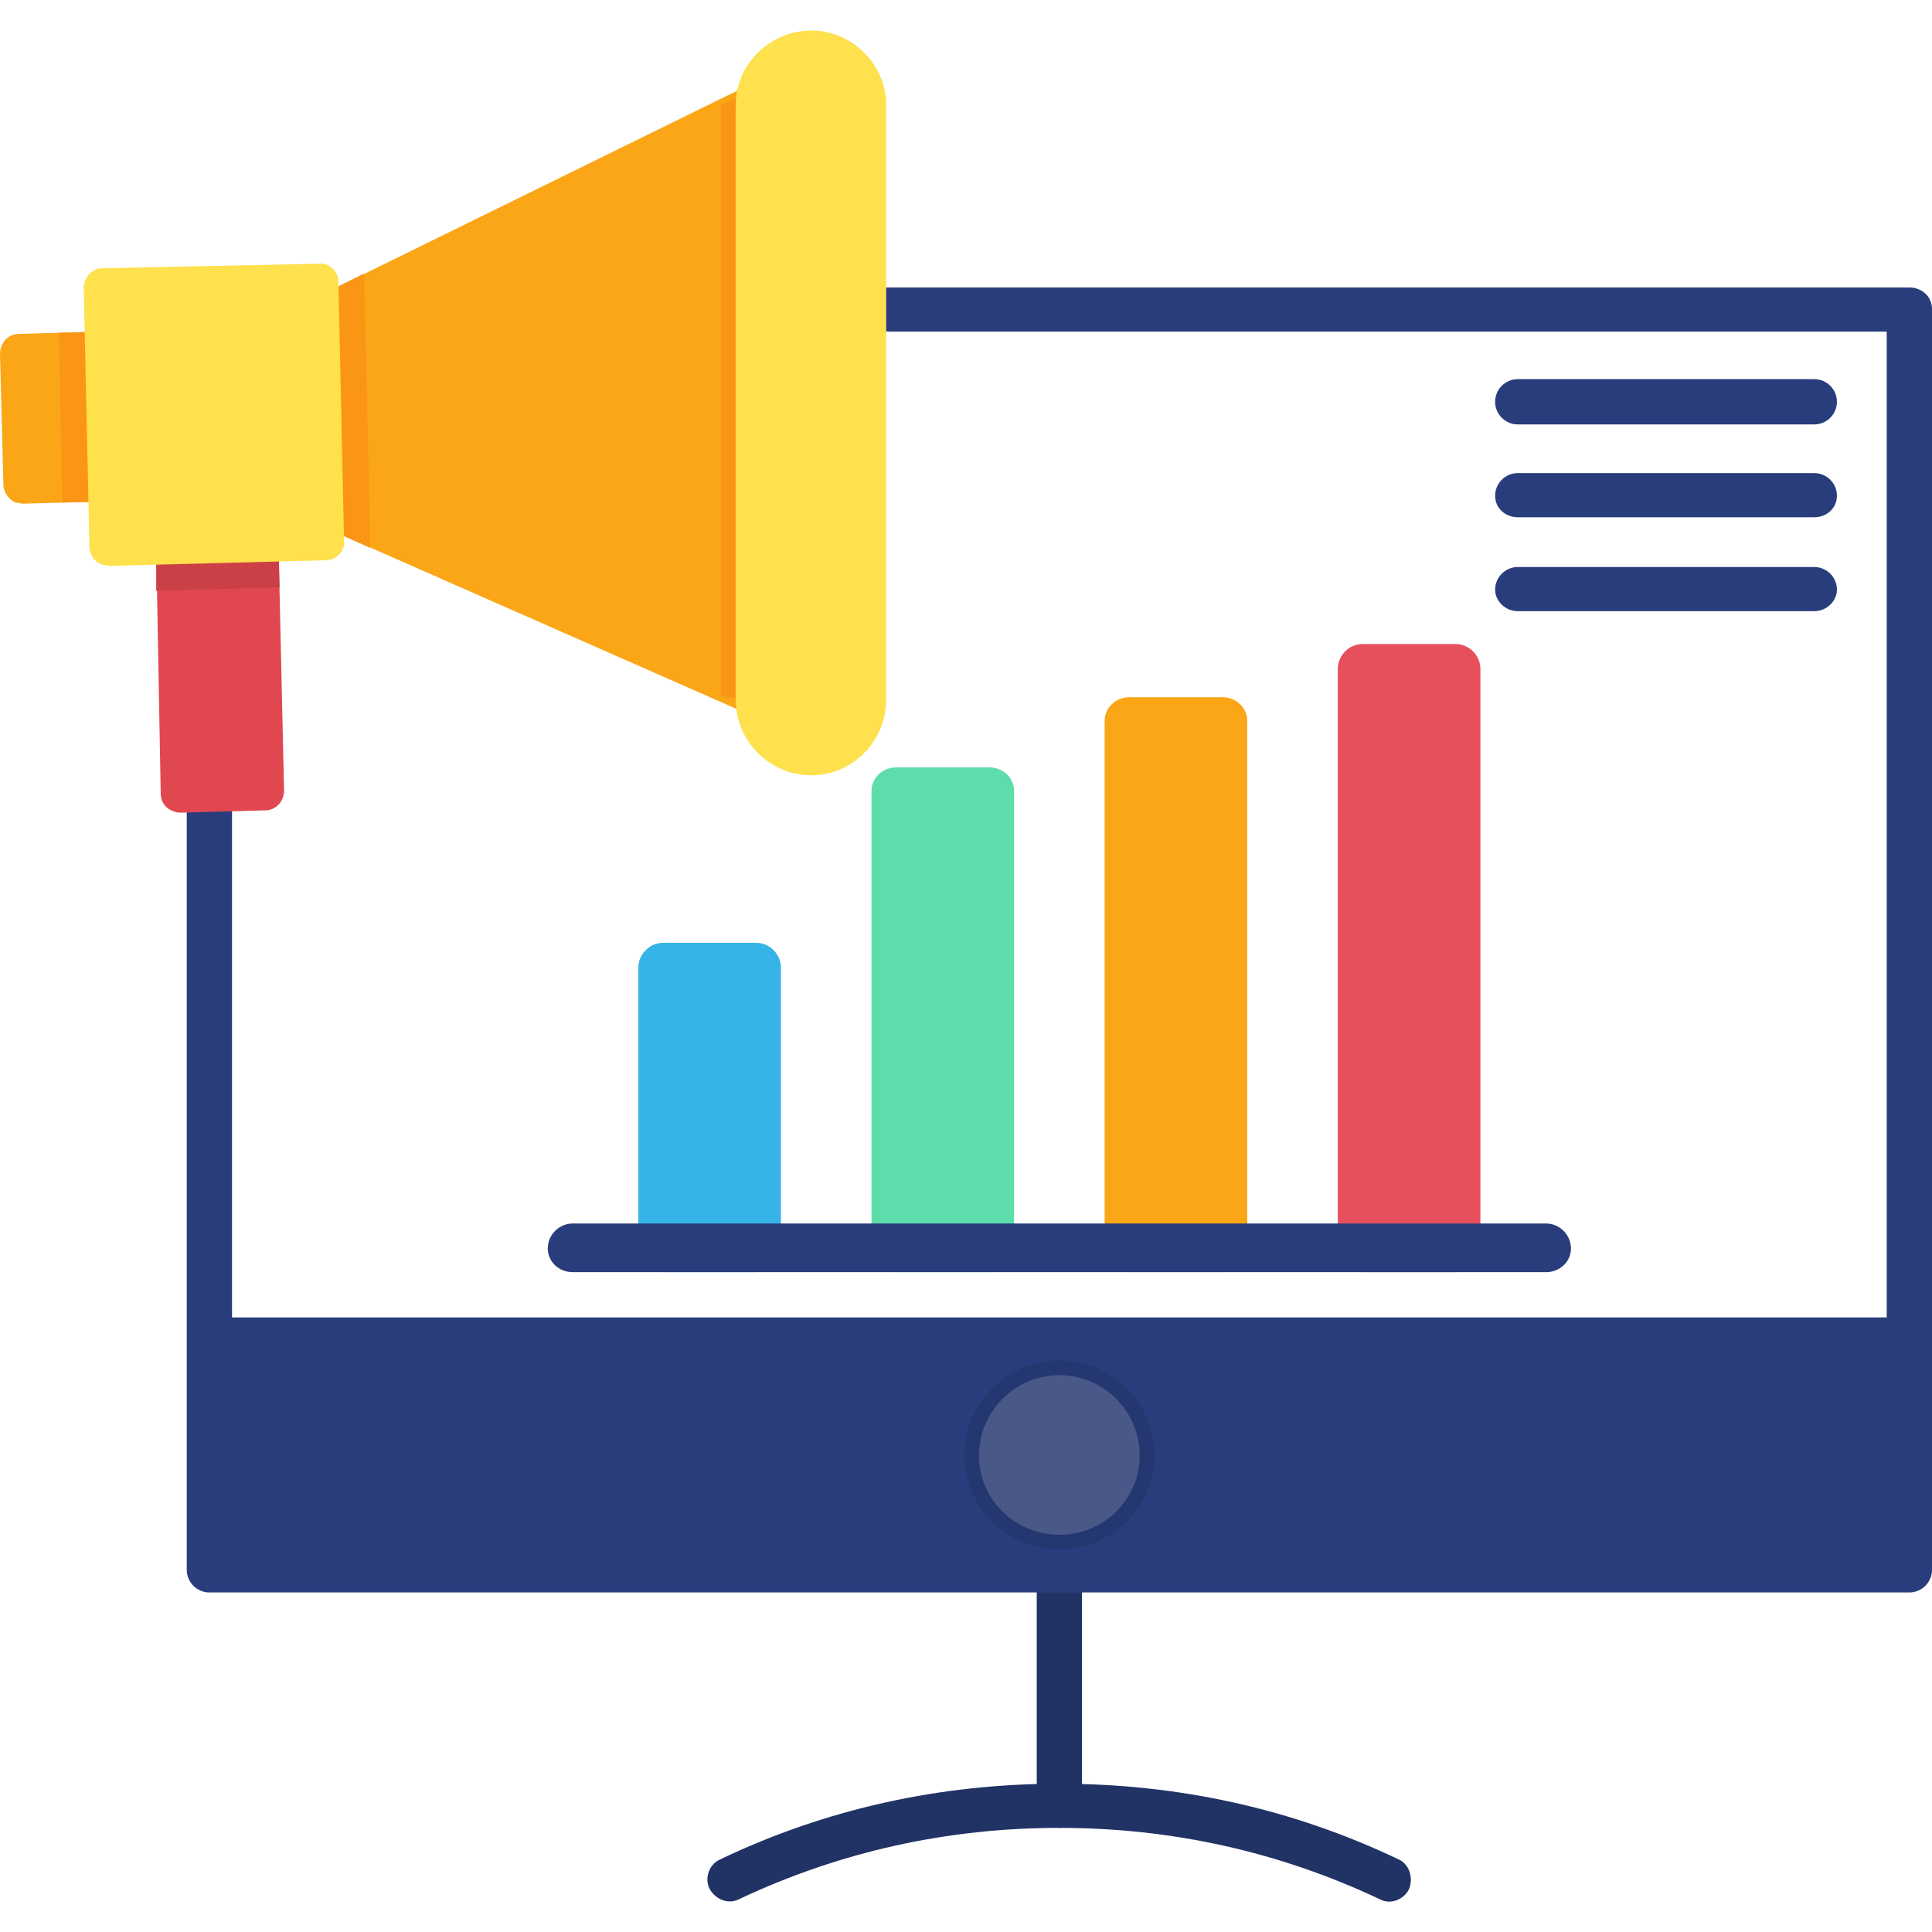 <?xml version="1.0" encoding="UTF-8"?> <svg xmlns="http://www.w3.org/2000/svg" clip-rule="evenodd" fill-rule="evenodd" height="512" image-rendering="optimizeQuality" shape-rendering="geometricPrecision" text-rendering="geometricPrecision" viewBox="0 0 1707 1707" width="512"><g id="Layer_x0020_1"><g id="_287502960"><g><path d="m668 1124h-82c-12 0-22-9-22-21v-248c0-12 10-22 22-22h82c12 0 22 10 22 22v248c0 12-10 21-22 21z" fill="#36b4e7"></path><path d="m874 1124h-82c-12 0-22-9-22-21v-404c0-12 10-21 22-21h82c12 0 22 9 22 21v404c0 12-10 21-22 21z" fill="#5dddac"></path><path d="m1080 1124h-82c-12 0-22-9-22-21v-466c0-12 10-21 22-21h82c12 0 22 9 22 21v466c0 12-10 21-22 21z" fill="#fba617"></path><path d="m1286 1124h-82c-12 0-22-9-22-21v-512c0-12 10-22 22-22h82c12 0 22 10 22 22v512c0 12-10 21-22 21z" fill="#e74f5c"></path><path d="m1366 1124h-860c-12 0-22-9-22-21s10-22 22-22h860c12 0 22 10 22 22s-10 21-22 21z" fill="#293d7c"></path></g><path d="m936 1615c-11 0-20-9-20-20v-208c0-10 9-19 20-19s20 9 20 19v208c0 11-9 20-20 20z" fill="#213265"></path><path d="m645 1680c-7 0-14-4-18-11-5-10 0-22 9-26 94-45 195-67 300-67s206 22 300 67c9 4 13 16 9 26-5 10-17 14-26 9-89-42-184-63-283-63s-194 21-283 63c-2 1-5 2-8 2z" fill="#213265"></path><g fill="#293d7c"><path d="m1603 375h-262c-11 0-20-9-20-20s9-20 20-20h262c11 0 20 9 20 20s-9 20-20 20z"></path><path d="m1603 457h-262c-11 0-20-8-20-19s9-20 20-20h262c11 0 20 9 20 20s-9 19-20 19z"></path><path d="m1603 540h-262c-11 0-20-9-20-19 0-11 9-20 20-20h262c11 0 20 9 20 20 0 10-9 19-20 19z"></path><path d="m1687 1407h-1502c-11 0-20-9-20-20v-203-431-42-454-3h4 617 127 774c11 0 20 8 20 19v911 203c0 11-9 20-20 20zm-1514-712c3-2 7-4 12-4 11 0 20 9 20 20v453h1462v-871h-881c-11 0-20-9-20-20 0-4 2-8 4-12h-597z"></path></g><path d="m936 1369c-46 0-84-37-84-83 0-47 38-84 84-84s84 37 84 84c0 46-38 83-84 83z" fill="#253770"></path><path d="m936 1356c-39 0-71-31-71-70s32-71 71-71 71 32 71 71-32 70-71 70z" fill="#495886"></path><g><path d="m14 444c-6-2-11-9-11-16l-3-115c0-10 7-18 17-18l75-2c5 0 9 2 12 5 4 3 5 8 6 12l2 116c0 4-2 8-5 12-3 3-7 5-12 5l-75 2c-2 0-4-1-6-1z" fill="#fba617"></path><path d="m52 294 40-1c5 0 9 2 12 5 4 3 5 8 6 12l2 116c0 4-2 8-5 12-3 3-7 5-12 5l-40 1z" fill="#fb9515"></path><path d="m744 667h-1l-463-204c-6-2-10-8-11-15l-3-167c0-7 3-13 9-16l454-223c5-3 11-3 16 0s9 9 9 15l13 591c0 3 0 6-1 9-3 8-13 13-22 10z" fill="#fba617"></path><path d="m327 484-47-21c-6-2-10-8-11-15l-3-167c0-7 3-13 9-16l46-23c1 2 1 5 1 7l5 228z" fill="#fb9515"></path><path d="m154 717c-7-2-12-8-12-16l-4-219c-1-10 7-18 16-18l74-1c5-1 9 1 13 4 3 3 5 8 5 12l5 220c0 4-2 9-5 12s-7 5-12 5l-74 2c-2 0-4 0-6-1z" fill="#e1474f"></path><path d="m138 522v-40c-1-10 7-18 16-18l74-1c5-1 9 1 13 4 3 3 5 8 5 12l1 40z" fill="#cb4047"></path><path d="m91 499c-3-1-5-2-7-4-3-3-5-8-5-12l-5-229c0-4 2-9 5-12s7-5 12-5l191-4c9-1 17 7 17 16l5 229c1 9-7 17-16 17l-191 5c-2 0-4-1-6-1z" fill="#fee14d"></path></g><path d="m744 631c0-1-1-1-1-1l-106-15v-522l104-51c5-3 11-3 16 0s8 9 9 15l1 554c0 3 0 6-1 9-3 9-13 14-22 11z" fill="#fb9515"></path><path d="m717 685c-37 0-67-30-67-67v-525c0-36 30-66 67-66 36 0 66 30 66 66v525c0 37-30 67-66 67z" fill="#fee14d"></path></g></g></svg> 